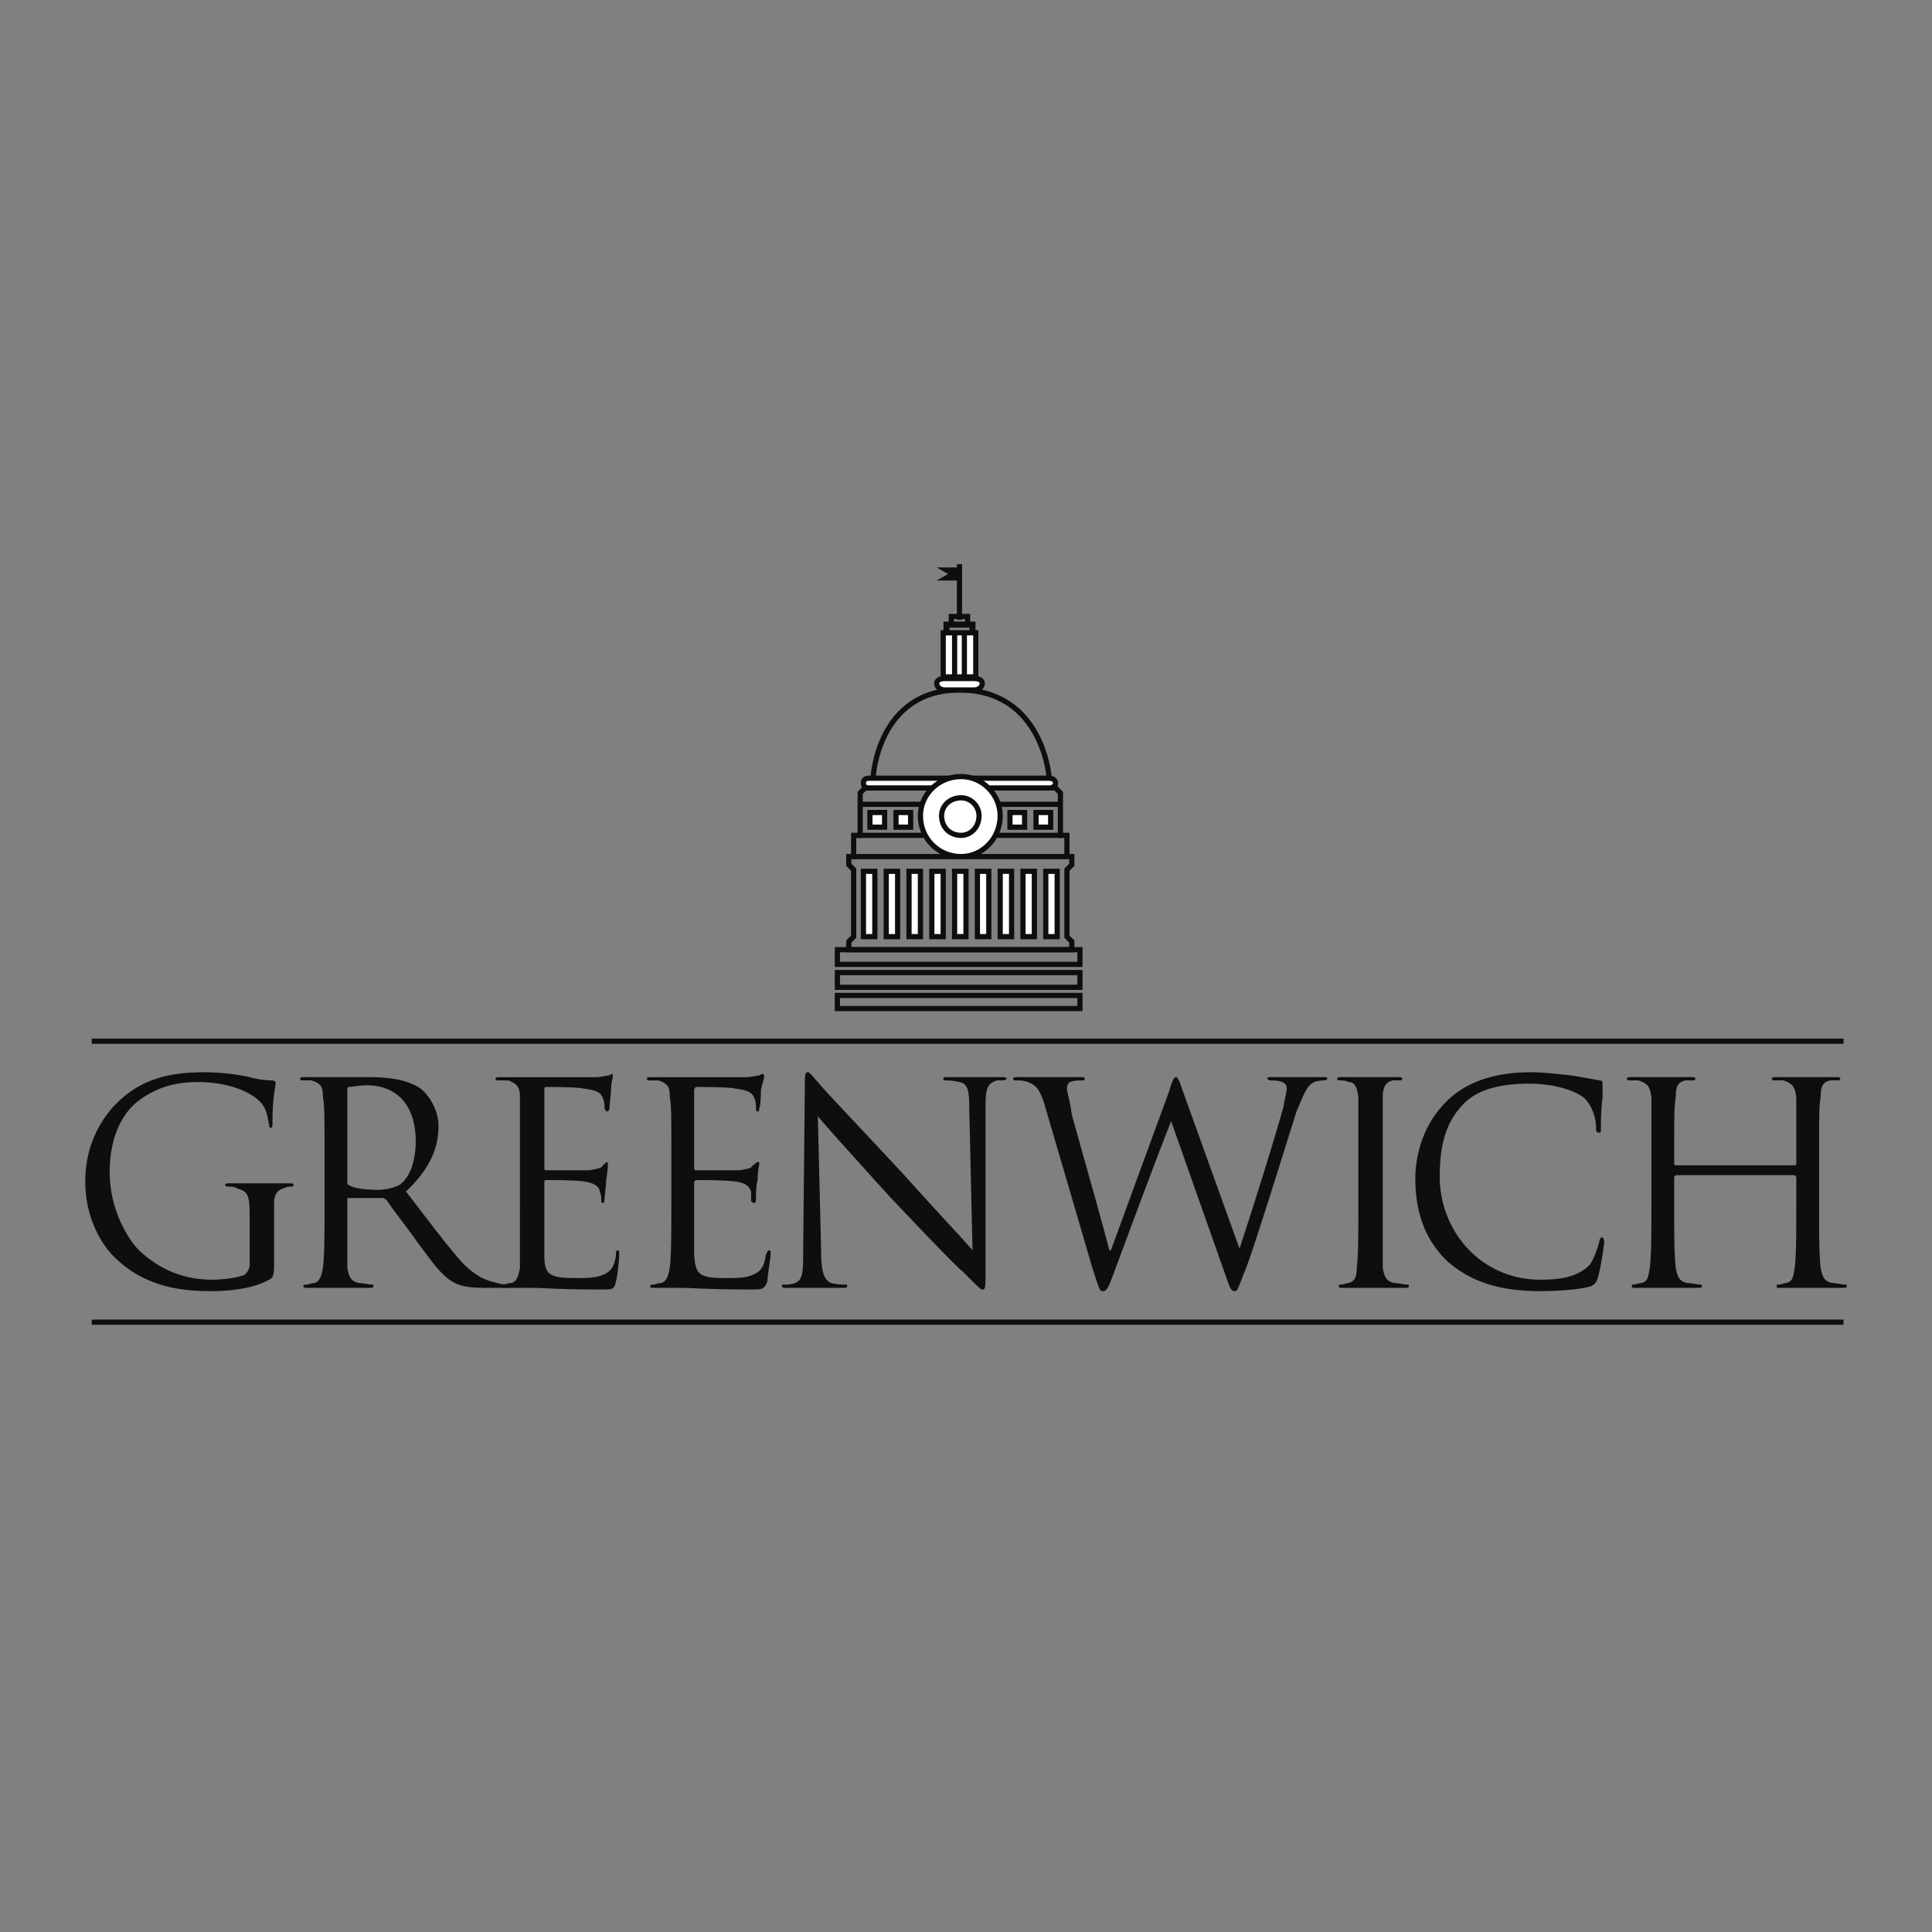 <svg xmlns="http://www.w3.org/2000/svg" width="2500" height="2500" viewBox="0 0 192.756 192.756"><rect x="0" y="0" width="192.756" height="192.756" fill="#808080" stroke="none"/><path fill-rule="evenodd" clip-rule="evenodd" fill="#fff" fill-opacity="0" d="M0 0h192.756v192.756H0V0z"/><path d="M24.909 126.209c0 .326-.163.652-.487.979-.812.326-2.274.488-3.249.488-2.599 0-5.035-.814-7.31-2.934-.974-.979-2.923-3.912-2.923-7.824 0-3.26 1.137-5.703 2.761-7.008 2.112-1.629 4.223-1.955 6.01-1.955 3.573 0 5.848 1.303 6.497 2.281.487.652.487 1.467.65 1.955 0 .164 0 .326.163.326.162 0 .162-.162.162-.488 0-2.771.325-3.586.325-4.074 0 0-.163-.164-.325-.164-.812 0-1.787-.162-2.274-.326-.65-.162-2.599-.488-4.385-.488-2.112 0-4.873.162-7.31 1.793-2.437 1.629-4.71 4.727-4.71 9.127 0 3.586 1.625 6.52 3.411 7.986 3.086 2.771 6.984 2.934 9.096 2.934 1.624 0 4.061-.162 5.847-1.141.325-.162.487-.326.487-1.467v-3.26-2.934c0-.814.325-1.305.975-1.467.325-.164.487-.164.812-.164 0 0 .163 0 .163-.162 0-.164-.163-.164-.487-.164H22.961c-.325 0-.487 0-.487.164 0 .162.162.162.325.162.162 0 .649 0 .812.164 1.137.326 1.299.652 1.299 2.771v4.89h-.001zM32.381 120.342c0 2.77 0 4.889-.163 6.193-.163.814-.325 1.303-.812 1.467-.325 0-.65.162-.812.162-.162 0-.325 0-.325.164 0 .162.163.162.487.162h6.01c.325 0 .487 0 .487-.162 0-.164 0-.164-.163-.164-.325 0-.975-.162-1.299-.162-.812-.164-.975-.652-1.137-1.467v-6.845c0-.162 0-.162.163-.162h3.411c.162 0 .162.162.325.162.487.814 1.949 2.607 3.086 4.238 1.462 1.955 2.436 3.422 3.736 4.074.649.326 1.462.488 2.924.488h1.949c.487 0 .65 0 .65-.162 0-.164 0-.164-.163-.164s-.65 0-1.137-.162c-.649-.164-1.786-.326-3.411-1.957-1.625-1.791-3.411-4.236-5.685-7.17 2.437-2.283 3.249-4.4 3.249-6.52 0-1.793-1.137-3.26-1.787-3.75-1.462-.977-3.411-1.141-5.198-1.141h-6.335c-.325 0-.487 0-.487.164 0 .162.162.162.162.162h.975c.975.326 1.137.652 1.137 1.631.163.977.163 1.629.163 6.029v4.892zm2.274-11.572c0-.164 0-.326.163-.326.325 0 .975-.162 1.787-.162 3.086 0 4.873 2.117 4.873 5.541 0 2.119-.649 3.748-1.625 4.4-.65.326-1.462.488-2.111.488-1.299 0-2.599-.162-2.924-.488-.163 0-.163-.164-.163-.326v-9.127z" fill-rule="evenodd" clip-rule="evenodd" fill="#0c0e0f"/><path d="M51.873 120.342v6.193c-.163.814-.325 1.303-.812 1.467-.325 0-.649.162-.975.162-.162 0-.162 0-.162.164 0 .162.162.162.487.162h2.762c.812 0 2.599.164 6.821.164 1.137 0 1.3 0 1.462-.816.163-.488.325-2.443.325-2.607 0-.326 0-.488-.163-.488s-.163.162-.163.488c-.162 1.141-.487 1.631-1.299 1.957-.65.326-1.949.326-2.599.326-2.761 0-3.249-.326-3.249-2.283v-7.334s0-.162.162-.162c.487 0 3.249 0 3.898.162 1.137.162 1.462.652 1.462.979.162.326.162.652.162.977 0 0 0 .164.163.164s.163-.326.163-.488c0-.164.162-1.305.162-1.793.163-.979.163-1.467.163-1.631v-.162c-.163 0-.325.162-.487.326-.163.324-.65.324-1.299.488h-4.386c-.162 0-.162-.164-.162-.326v-7.66c0-.164 0-.326.162-.326.325 0 3.249 0 3.736.162 1.461.164 1.786.49 1.949.979.163.326.163.814.163.979 0 .162.162.326.325.326 0 0 .163-.164.163-.326 0-.326.162-1.631.162-1.793 0-.814.163-1.141.163-1.305v-.326c-.163 0-.325.164-.487.164s-.65.162-1.137.162h-9.583c-.325 0-.487 0-.487.164 0 .162.162.162.325.162h.975c.812.326 1.137.652 1.137 1.631v10.918h-.002zM66.979 120.342c0 2.77 0 4.889-.163 6.193-.162.814-.325 1.303-.812 1.467-.325 0-.65.162-.812.162-.163 0-.325 0-.325.164 0 .162.162.162.487.162h2.762c.812 0 2.599.164 6.822.164 1.137 0 1.299 0 1.624-.816 0-.488.325-2.443.325-2.607 0-.326 0-.488-.162-.488-.163 0-.163.162-.325.488-.162 1.141-.487 1.631-1.299 1.957-.649.326-1.787.326-2.599.326-2.761 0-3.086-.326-3.249-2.283v-7.334l.163-.162c.487 0 3.249 0 4.061.162 1.137.162 1.299.652 1.462.979v.977s.162.164.325.164c.162 0 .162-.326.162-.488 0-.164 0-1.305.163-1.793 0-.979.163-1.467.163-1.631 0-.162 0-.162-.163-.162s-.163.162-.487.326c-.162.324-.487.324-1.299.488h-4.385c-.163 0-.163-.164-.163-.326v-7.66c0-.164.163-.326.163-.326.325 0 3.411 0 3.898.162 1.462.164 1.787.49 1.949.979.162.326.162.814.162.979 0 .162 0 .326.163.326s.163-.164.163-.326c.162-.326.162-1.631.162-1.793.163-.814.325-1.141.325-1.305 0-.162 0-.326-.163-.326s-.325.164-.325.164c-.325 0-.812.162-1.299.162h-9.421c-.325 0-.487 0-.487.164 0 .162.163.162.163.162h.975c.975.326 1.137.652 1.137 1.631.163.977.163 1.629.163 6.029v4.889h-.004zM81.597 111.377c.812.979 3.898 4.4 7.146 7.986 2.924 3.098 6.984 7.334 7.31 7.498 1.462 1.467 1.787 1.793 1.949 1.793.326 0 .326-.164.326-1.957v-16.299c0-1.793.162-2.281 1.137-2.607h.648c.162 0 .326-.162.326-.162 0-.164-.326-.164-.488-.164H94.591c-.325 0-.487 0-.487.164 0 0 0 .162.163.162s.812 0 1.461.164c.812.162.975.814.975 2.607l.325 14.18c-.812-.979-3.898-4.238-6.659-7.334-4.223-4.564-8.446-8.965-8.771-9.453-.325-.326-.812-.979-.975-.979-.325 0-.325.326-.325 1.467l-.162 15.973c0 2.445 0 3.26-.812 3.586-.325.162-.812.162-1.137.162-.162 0-.162 0-.162.164 0 .162.162.162.487.162h5.523c.325 0 .487 0 .487-.162 0-.164 0-.164-.162-.164-.325 0-.812 0-1.462-.162-.65-.326-.975-.979-.975-3.26l-.326-13.365zM117.98 108.77c-.324-.979-.486-1.305-.648-1.305s-.326.164-.65 1.305l-5.848 15.973h-.162c-.324-1.467-3.248-11.734-3.736-13.527-.162-1.305-.486-2.283-.486-2.609 0-.324.162-.65.324-.65.324-.164.975-.164 1.137-.164s.326 0 .326-.162c0-.164-.164-.164-.488-.164H101.577c-.326 0-.488 0-.488.164 0 .162.162.162.326.162.162 0 .811 0 1.137.164.812.326 1.137.65 1.623 2.117l4.873 16.625c.65 1.957.65 2.119.975 2.119.326 0 .488-.162.975-1.467.975-2.607 4.711-12.713 5.848-15.484l5.523 15.648c.324.977.486 1.303.812 1.303.324 0 .324-.326 1.137-2.281 1.137-3.098 3.898-12.061 5.035-15.646.648-1.467.975-2.607 1.787-2.934.324-.164.975-.164.975-.164.162 0 .324-.162.324-.162 0-.164-.162-.164-.488-.164h-5.035c-.324 0-.486 0-.486.164 0 0 .162.162.324.162 1.301 0 1.625.326 1.625.814 0 .326-.162.816-.324 1.793-.977 3.586-3.574 11.736-4.387 14.18l-5.688-15.81zM137.959 115.451v-6.029c0-.979.326-1.467.975-1.631h.65c.162 0 .324 0 .324-.162 0-.164-.162-.164-.486-.164h-5.524c-.324 0-.486 0-.486.164 0 .162.162.162.324.162s.488 0 .812.164c.65 0 .812.488.975 1.467v10.92c0 2.77 0 4.889-.162 6.193 0 .814-.162 1.303-.812 1.467-.162 0-.486.162-.812.162-.162 0-.162 0-.162.164 0 .162.162.162.488.162h6.01c.324 0 .486 0 .486-.162 0-.164 0-.164-.162-.164-.324 0-.975-.162-1.299-.162-.812-.164-.975-.652-1.139-1.467v-11.084zM153.715 128.816c1.787 0 3.898-.162 5.035-.488.488-.326.488-.326.65-.814.324-.979.65-3.424.65-3.586 0-.326-.162-.49-.162-.49-.164 0-.326.164-.326.49-.162.488-.486 1.629-.975 2.281-1.137 1.141-2.762 1.467-4.873 1.467-6.01 0-10.07-4.891-10.07-10.268 0-2.934.488-5.379 2.438-7.336.975-.977 2.76-1.955 6.496-1.955 2.438 0 4.549.652 5.523 1.467.648.652 1.137 1.793 1.137 2.934 0 .326 0 .49.324.49.162 0 .162-.164.162-.49 0-.488 0-1.955.164-2.934v-1.467c0-.162 0-.326-.326-.326a92.298 92.298 0 0 0-2.762-.488c-1.461-.164-2.922-.326-4.061-.326-4.223 0-6.822 1.305-8.445 2.934-2.6 2.607-3.086 5.867-3.086 7.66 0 2.771.648 5.867 3.248 8.312 2.274 1.955 5.036 2.933 9.259 2.933zM181.49 115.451c0-4.4 0-5.053.162-6.029 0-.979.164-1.467.975-1.631h.65c.162 0 .324 0 .324-.162 0-.164-.162-.164-.486-.164h-5.848c-.324 0-.486 0-.486.164 0 .162.162.162.162.162h.975c.975.326 1.137.652 1.299 1.631v6.681c0 .164-.162.164-.162.164h-11.857s-.162 0-.162-.164v-.652c0-4.4 0-5.053.162-6.029 0-.979.162-1.467.975-1.631h.65c.162 0 .324 0 .324-.162 0-.164-.162-.164-.488-.164h-5.848c-.324 0-.486 0-.486.164 0 .162.162.162.162.162h.975c.975.326 1.137.652 1.299 1.631v10.92c0 2.77 0 4.889-.162 6.193-.162.814-.162 1.303-.812 1.467-.162 0-.648.162-.811.162-.164 0-.164 0-.164.164 0 .162 0 .162.326.162H169.31c.324 0 .488 0 .488-.162 0-.164 0-.164-.164-.164-.324 0-.975-.162-1.299-.162-.812-.164-.975-.652-1.137-1.467-.162-1.305-.162-3.424-.162-6.193v-2.934l.162-.164h11.857l.162.164v2.934c0 2.77 0 4.889-.162 6.193-.162.814-.162 1.303-.812 1.467-.162 0-.488.162-.812.162-.162 0-.162 0-.162.164 0 .162 0 .162.324.162H183.767c.324 0 .486 0 .486-.162 0-.164 0-.164-.162-.164-.324 0-.975-.162-1.299-.162-.812-.164-.975-.652-1.139-1.467-.162-1.305-.162-3.424-.162-6.193v-4.891h-.001z" fill-rule="evenodd" clip-rule="evenodd" fill="#0c0e0f"/><path d="M9.154 103.879h174.774M9.154 131.914h174.774M84.683 94.752v-.814l.487-.489v-6.683l-.487-.489v-.815h.487v-2.119h.649v-4.237l.487-.489h19.005l.486.489v4.237h.65v2.119h.486v.815l-.486.489v6.683l.486.489v.814h-22.25z" fill="none" stroke="#0c0e0f" stroke-width=".518" stroke-miterlimit="2.613"/><path d="M86.794 77.639h17.868c.324 0 .65.163.65.489 0 .326-.326.489-.65.489H86.794c-.487 0-.649-.163-.649-.489 0-.326.162-.489.649-.489z" fill-rule="evenodd" clip-rule="evenodd" fill="#fff" stroke="#0c0e0f" stroke-width=".518" stroke-miterlimit="2.613"/><path d="M85.82 80.247h6.173m-6.498 3.096h6.985m6.659 0h6.822m-20.953 2.119h21.279" fill="none" stroke="#0c0e0f" stroke-width=".518" stroke-miterlimit="2.613"/><path fill-rule="evenodd" clip-rule="evenodd" fill="#fff" stroke="#0c0e0f" stroke-width=".518" stroke-miterlimit="2.613" d="M86.145 86.929h1.137v6.52h-1.137v-6.52zM88.419 86.929h1.137v6.52h-1.137v-6.52zM90.693 86.929h1.137v6.52h-1.137v-6.52zM92.967 86.929h1.137v6.52h-1.137v-6.52zM95.241 86.929h1.137v6.52h-1.137v-6.52zM97.516 86.929h1.136v6.52h-1.136v-6.52zM99.789 86.929h1.137v6.52h-1.137v-6.52zM102.062 86.929h1.137v6.52h-1.137v-6.52zM104.338 86.929h1.137v6.52h-1.137v-6.52z"/><path d="M83.546 94.752h24.202v1.466H83.546v-1.466zm0 2.283h24.202v1.467H83.546v-1.467zm0 2.281h24.202v1.305H83.546v-1.305zm3.574-21.84s.487-8.638 8.608-8.638c8.284 0 8.934 8.638 8.934 8.638" fill="none" stroke="#0c0e0f" stroke-width=".518" stroke-miterlimit="2.613"/><path d="M94.267 67.697h2.923c.488 0 .812.163.812.489 0 .326-.324.652-.812.652h-2.923c-.487 0-.812-.326-.812-.652s.324-.489.812-.489zM94.104 63.133h1.137v4.401h-1.137v-4.401zM95.241 63.133h.974v4.401h-.974v-4.401zM96.215 63.133h1.139v4.401h-1.139v-4.401z" fill-rule="evenodd" clip-rule="evenodd" fill="#fff" stroke="#0c0e0f" stroke-width=".518" stroke-miterlimit="2.613"/><path d="M99.627 80.247h6.01m-9.909-23.959v5.542" fill="none" stroke="#0c0e0f" stroke-width=".518" stroke-miterlimit="2.613"/><path fill-rule="evenodd" clip-rule="evenodd" fill="#0c0e0f" d="M93.455 56.614h2.436v1.304h-2.436l1.136-.652-1.136-.652z"/><path fill-rule="evenodd" clip-rule="evenodd" fill="#fff" stroke="#0c0e0f" stroke-width=".518" stroke-miterlimit="2.613" d="M86.794 81.062h1.462v1.467h-1.462v-1.467zM89.394 81.062h1.461v1.467h-1.461v-1.467zM100.764 81.062h1.461v1.467h-1.461v-1.467zM103.363 81.062h1.461v1.467h-1.461v-1.467zM91.83 81.388c0-2.119 1.787-3.912 4.061-3.912 2.111 0 3.898 1.793 3.898 3.912 0 2.282-1.787 4.075-3.898 4.075-2.274-.001-4.061-1.794-4.061-4.075z"/><path d="M93.942 81.388c0-.978.812-1.792 1.949-1.792.974 0 1.787.814 1.787 1.792 0 1.141-.813 1.956-1.787 1.956-1.137-.001-1.949-.815-1.949-1.956z" fill-rule="evenodd" clip-rule="evenodd" fill="#fff" stroke="#0c0e0f" stroke-width=".518" stroke-miterlimit="2.613"/><path fill="none" stroke="#0c0e0f" stroke-width=".597" stroke-miterlimit="2.613" d="M94.429 62.97v-.652h2.598v.815"/><path fill="none" stroke="#0c0e0f" stroke-width=".518" stroke-miterlimit="2.613" d="M94.916 62.155v-.652h1.625v.815"/></svg>
